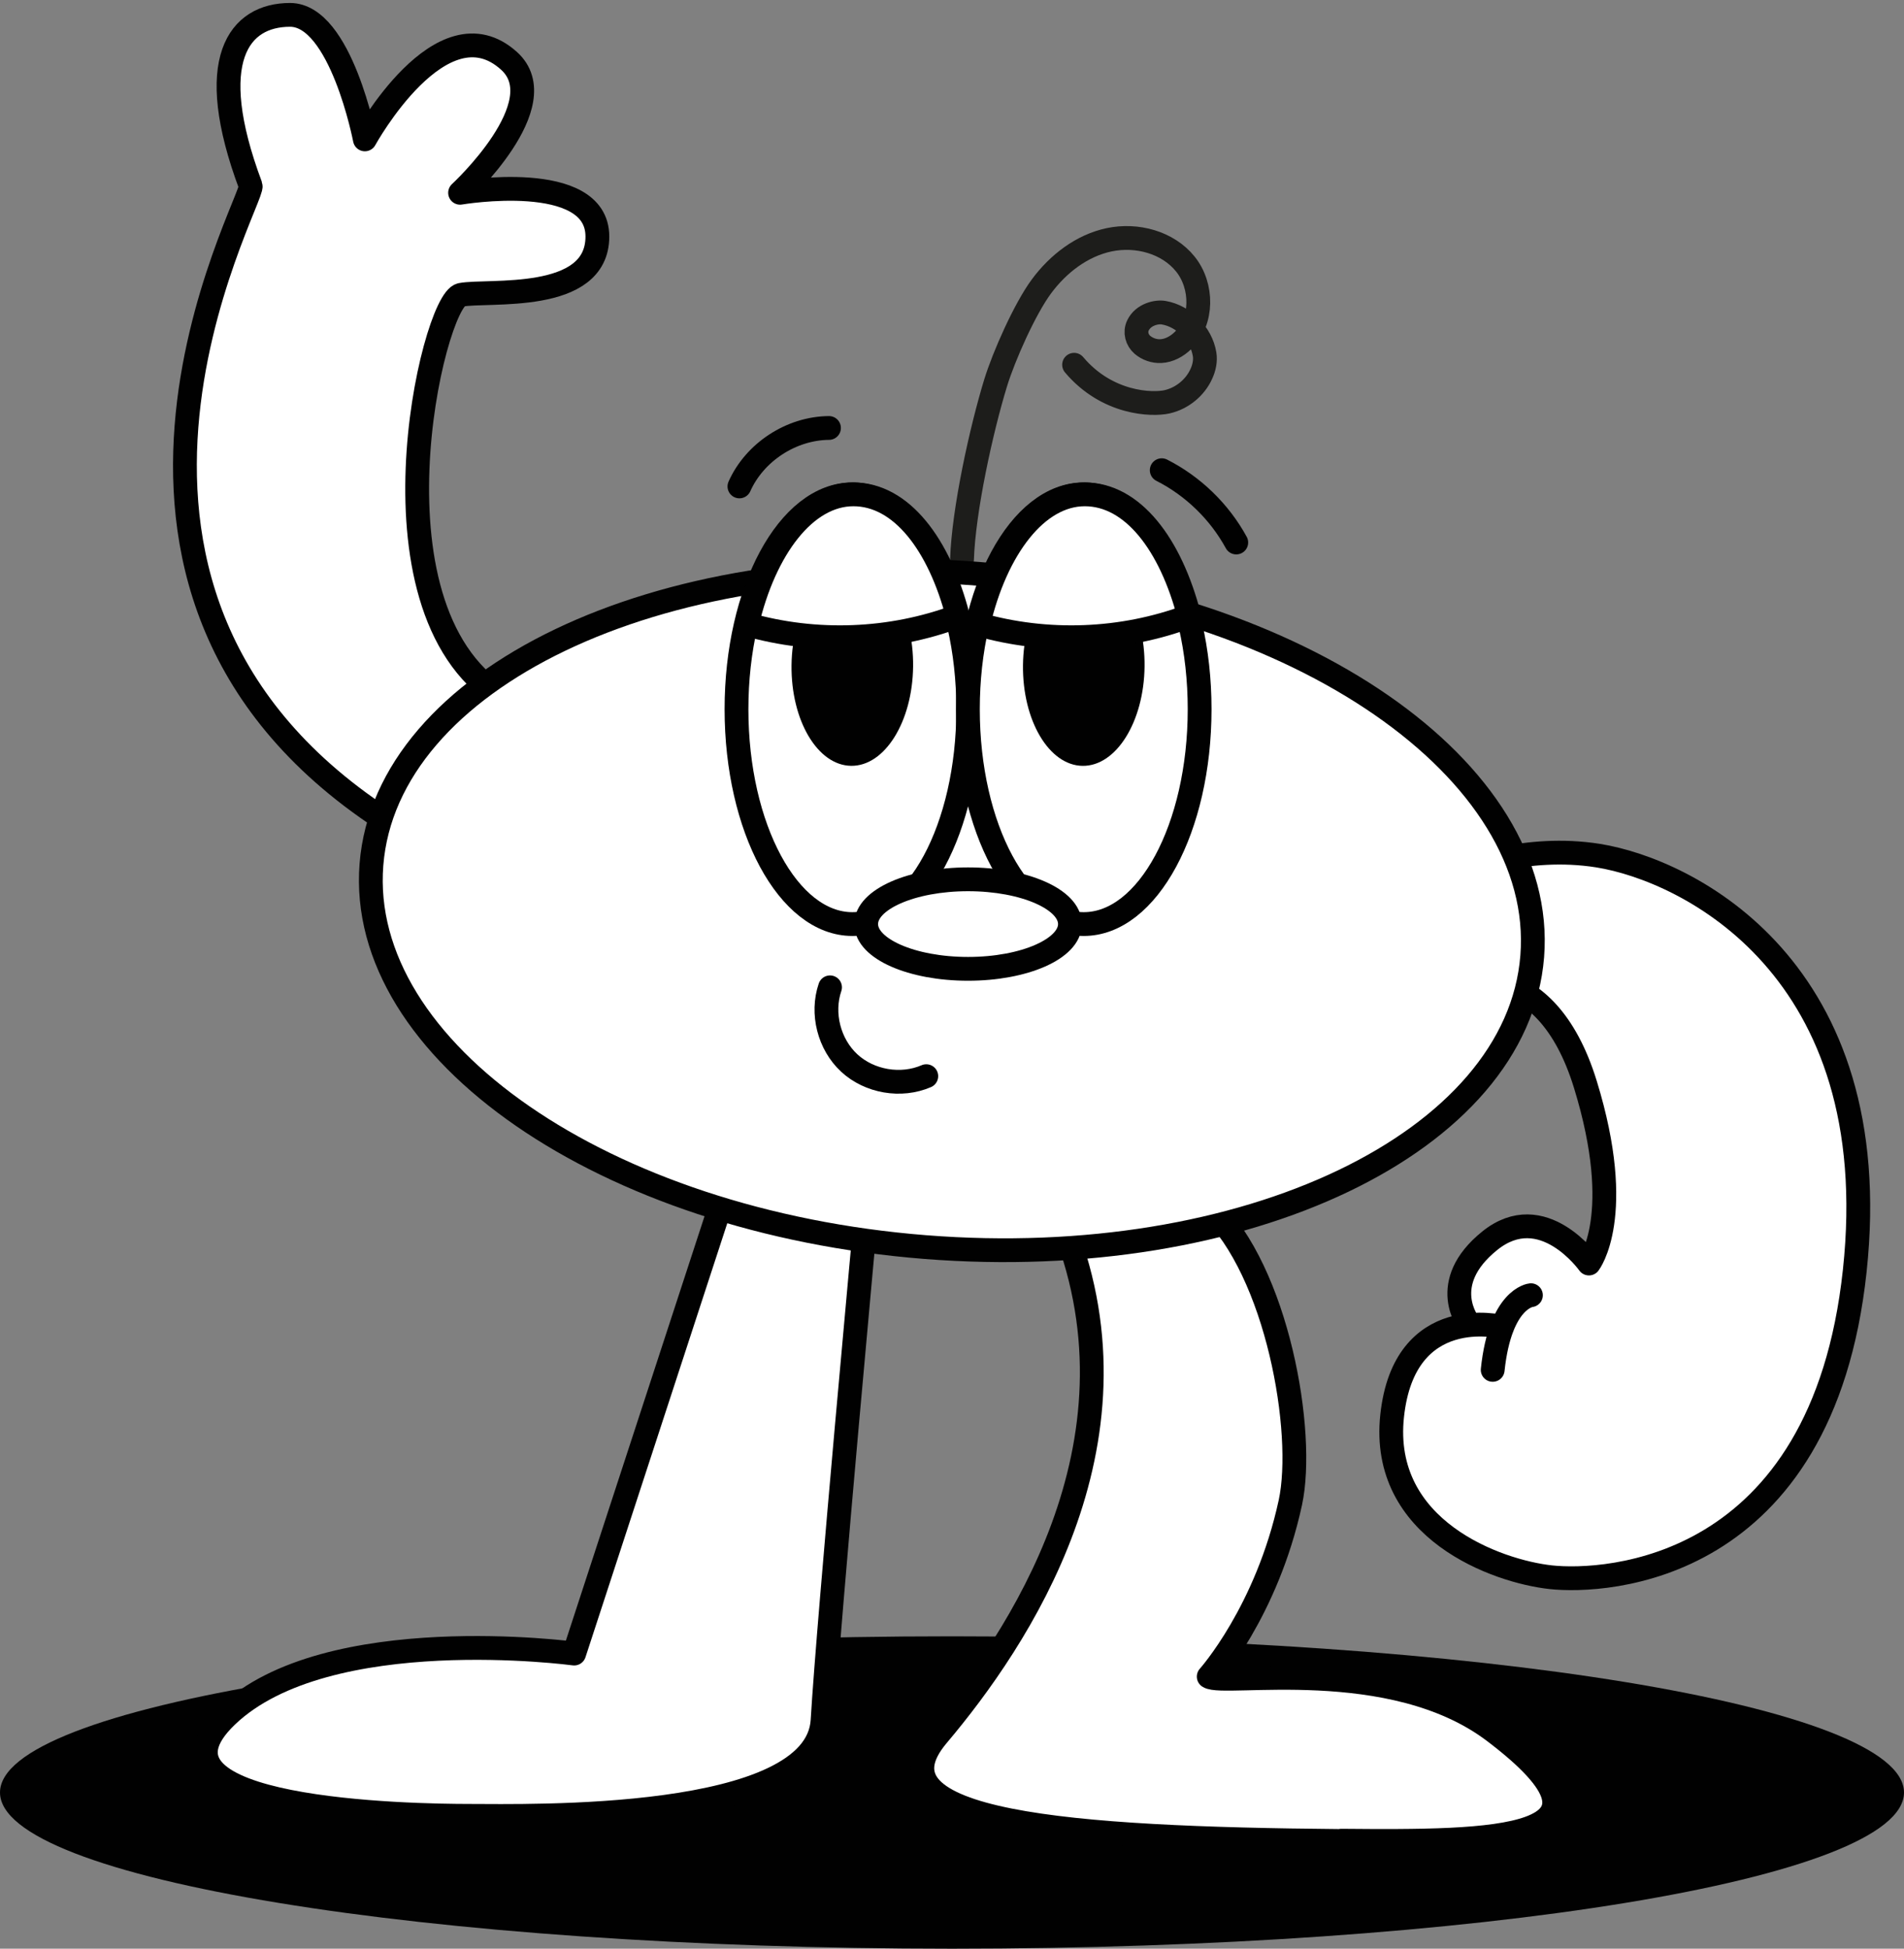 <?xml version="1.0" encoding="UTF-8"?> <svg xmlns="http://www.w3.org/2000/svg" width="128" height="131" viewBox="0 0 128 131" fill="none"><rect x="0" y="0" width="128" height="131" fill="#808080" stroke="none"/><path d="M64.673 37.612C64.777 34.318 65.967 28.887 66.935 25.732C67.491 23.928 68.894 20.768 70.01 19.257C71.125 17.747 72.721 16.505 74.57 16.118C76.419 15.731 78.505 16.283 79.686 17.749C80.868 19.214 80.883 21.598 79.52 22.9C79.12 23.289 78.594 23.578 78.04 23.604C77.594 23.626 77.14 23.468 76.8 23.18C76.431 22.862 76.287 22.33 76.498 21.885C76.847 21.137 77.765 20.934 78.238 21.022C79.583 21.254 80.759 22.459 80.98 23.809C81.052 24.25 80.955 24.718 80.764 25.129C80.346 26.068 79.452 26.789 78.451 27.012C77.451 27.235 74.433 27.158 72.208 24.521" stroke="#1D1D1B" stroke-width="1.6" stroke-linecap="round" stroke-linejoin="round"></path><path d="M78.1 31.61C80.21 32.68 81.98 34.4 83.11 36.47" stroke="#010101" stroke-width="1.6" stroke-linecap="round" stroke-linejoin="round"></path><path d="M55.73 28.77C53.2 28.79 50.739 30.39 49.709 32.7" stroke="#010101" stroke-width="1.6" stroke-linecap="round" stroke-linejoin="round"></path><path d="M64 131C99.346 131 128 126.299 128 120.5C128 114.701 99.346 110 64 110C28.654 110 0 114.701 0 120.5C0 126.299 28.654 131 64 131Z" fill="#010101"></path><path d="M90.159 123.76C71.819 123.6 58.039 122.56 63.039 116.65C68.439 110.25 77.249 97.15 71.549 82.52L81.289 81.13C85.889 85.47 87.759 96.29 86.749 101C85.159 108.36 81.259 112.71 81.259 112.71C82.279 113.38 93.549 111.17 100.449 116.4C110.209 123.8 100.479 123.83 90.169 123.74L90.159 123.76Z" fill="white" stroke="#010101" stroke-width="1.6" stroke-linecap="round" stroke-linejoin="round"></path><path d="M48.689 80.28L38.599 111.16C38.599 111.16 21.989 108.92 15.259 115.34C8.529 121.76 27.689 122.07 31.559 122.07C35.429 122.07 54.899 122.58 55.299 115.65C55.709 108.72 58.259 81.21 58.259 81.21L48.679 80.29L48.689 80.28Z" fill="white" stroke="#010101" stroke-width="1.6" stroke-linecap="round" stroke-linejoin="round"></path><path d="M98.759 88.99C98.759 88.99 96.589 86.28 100.149 83.41C103.709 80.54 106.819 84.94 106.819 84.94C106.819 84.94 109.299 81.74 106.579 72.9C103.859 64.06 97.849 66.06 97.849 66.06L98.359 58.48C98.359 58.48 102.539 56.74 107.439 57.52C113.479 58.49 126.869 65.1 124.689 85.43C122.509 105.76 107.899 106.42 104.269 106.03C100.639 105.64 92.769 102.83 93.589 95.18C94.409 87.53 100.969 89.2 100.969 89.2" fill="white"></path><path d="M98.759 88.99C98.759 88.99 96.589 86.28 100.149 83.41C103.709 80.54 106.819 84.94 106.819 84.94C106.819 84.94 109.299 81.74 106.579 72.9C103.859 64.06 97.849 66.06 97.849 66.06L98.359 58.48C98.359 58.48 102.539 56.74 107.439 57.52C113.479 58.49 126.869 65.1 124.689 85.43C122.509 105.76 107.899 106.42 104.269 106.03C100.639 105.64 92.769 102.83 93.589 95.18C94.409 87.53 100.969 89.2 100.969 89.2" stroke="#010101" stroke-width="1.6" stroke-linecap="round" stroke-linejoin="round"></path><path d="M102.919 87.07C102.919 87.07 100.859 87.26 100.349 92.09Z" fill="white"></path><path d="M102.919 87.07C102.919 87.07 100.859 87.26 100.349 92.09" stroke="#010101" stroke-width="1.6" stroke-linecap="round" stroke-linejoin="round"></path><path d="M26.919 55.79C1.669 40.4 17.169 13.33 16.849 12.49C13.669 3.99 16.079 1 19.5 1C22.919 1 24.529 9.37 24.529 9.37C24.529 9.37 29.68 -0.01 34.219 4.09C37.419 6.98 30.93 12.96 30.93 12.96C30.93 12.96 40.16 11.39 40.16 15.9C40.16 20.41 32.789 19.47 30.989 19.82C29.09 20.19 24.059 41.51 34.139 47.1L26.919 55.8V55.79Z" fill="white" stroke="#010101" stroke-width="1.6" stroke-linecap="round" stroke-linejoin="round"></path><path d="M103.007 64.289C103.995 51.791 87.327 40.278 65.778 38.575C44.229 36.871 25.959 45.622 24.971 58.12C23.983 70.618 40.651 82.13 62.2 83.834C83.749 85.537 102.019 76.787 103.007 64.289Z" fill="white" stroke="#010101" stroke-width="1.6" stroke-linecap="round" stroke-linejoin="round"></path><path d="M57.301 62.12C61.603 62.12 65.091 55.653 65.091 47.676C65.091 39.699 61.603 33.232 57.301 33.232C53 33.232 49.512 39.699 49.512 47.676C49.512 55.653 53 62.12 57.301 62.12Z" fill="white" stroke="#010101" stroke-width="1.6" stroke-linecap="round" stroke-linejoin="round"></path><path d="M72.857 62.12C77.159 62.12 80.647 55.653 80.647 47.676C80.647 39.699 77.159 33.232 72.857 33.232C68.555 33.232 65.068 39.699 65.068 47.676C65.068 55.653 68.555 62.12 72.857 62.12Z" fill="white" stroke="#010101" stroke-width="1.6" stroke-linecap="round" stroke-linejoin="round"></path><path d="M65.079 65.13C68.862 65.13 71.929 63.782 71.929 62.12C71.929 60.459 68.862 59.111 65.079 59.111C61.297 59.111 58.23 60.459 58.23 62.12C58.23 63.782 61.297 65.13 65.079 65.13Z" fill="white" stroke="#010101" stroke-width="1.6" stroke-linecap="round" stroke-linejoin="round"></path><path d="M76.945 44.81C76.989 41.097 75.194 38.066 72.938 38.039C70.681 38.013 68.816 41.001 68.772 44.714C68.729 48.427 70.523 51.458 72.78 51.485C75.037 51.511 76.902 48.523 76.945 44.81Z" fill="#010101"></path><path d="M65.767 41.968C66.96 36.832 69.717 33.232 72.926 33.232C76.136 33.232 78.692 36.574 79.948 41.417C75.442 43.108 70.387 43.291 65.762 41.968H65.767Z" fill="white" stroke="#010101" stroke-width="1.6" stroke-linecap="round" stroke-linejoin="round"></path><path d="M61.385 44.808C61.429 41.095 59.634 38.064 57.377 38.038C55.121 38.011 53.256 41 53.212 44.713C53.169 48.426 54.963 51.457 57.22 51.483C59.477 51.51 61.342 48.521 61.385 44.808Z" fill="#010101"></path><path d="M50.211 41.968C51.404 36.832 54.16 33.232 57.37 33.232C60.58 33.232 63.136 36.574 64.391 41.417C59.886 43.108 54.831 43.291 50.206 41.968H50.211Z" fill="white" stroke="#010101" stroke-width="1.6" stroke-linecap="round" stroke-linejoin="round"></path><path d="M55.8 66.373C55.203 68.127 55.736 70.207 57.095 71.463C58.453 72.718 60.574 73.079 62.271 72.345" stroke="#010101" stroke-width="1.6" stroke-linecap="round" stroke-linejoin="round"></path></svg> 